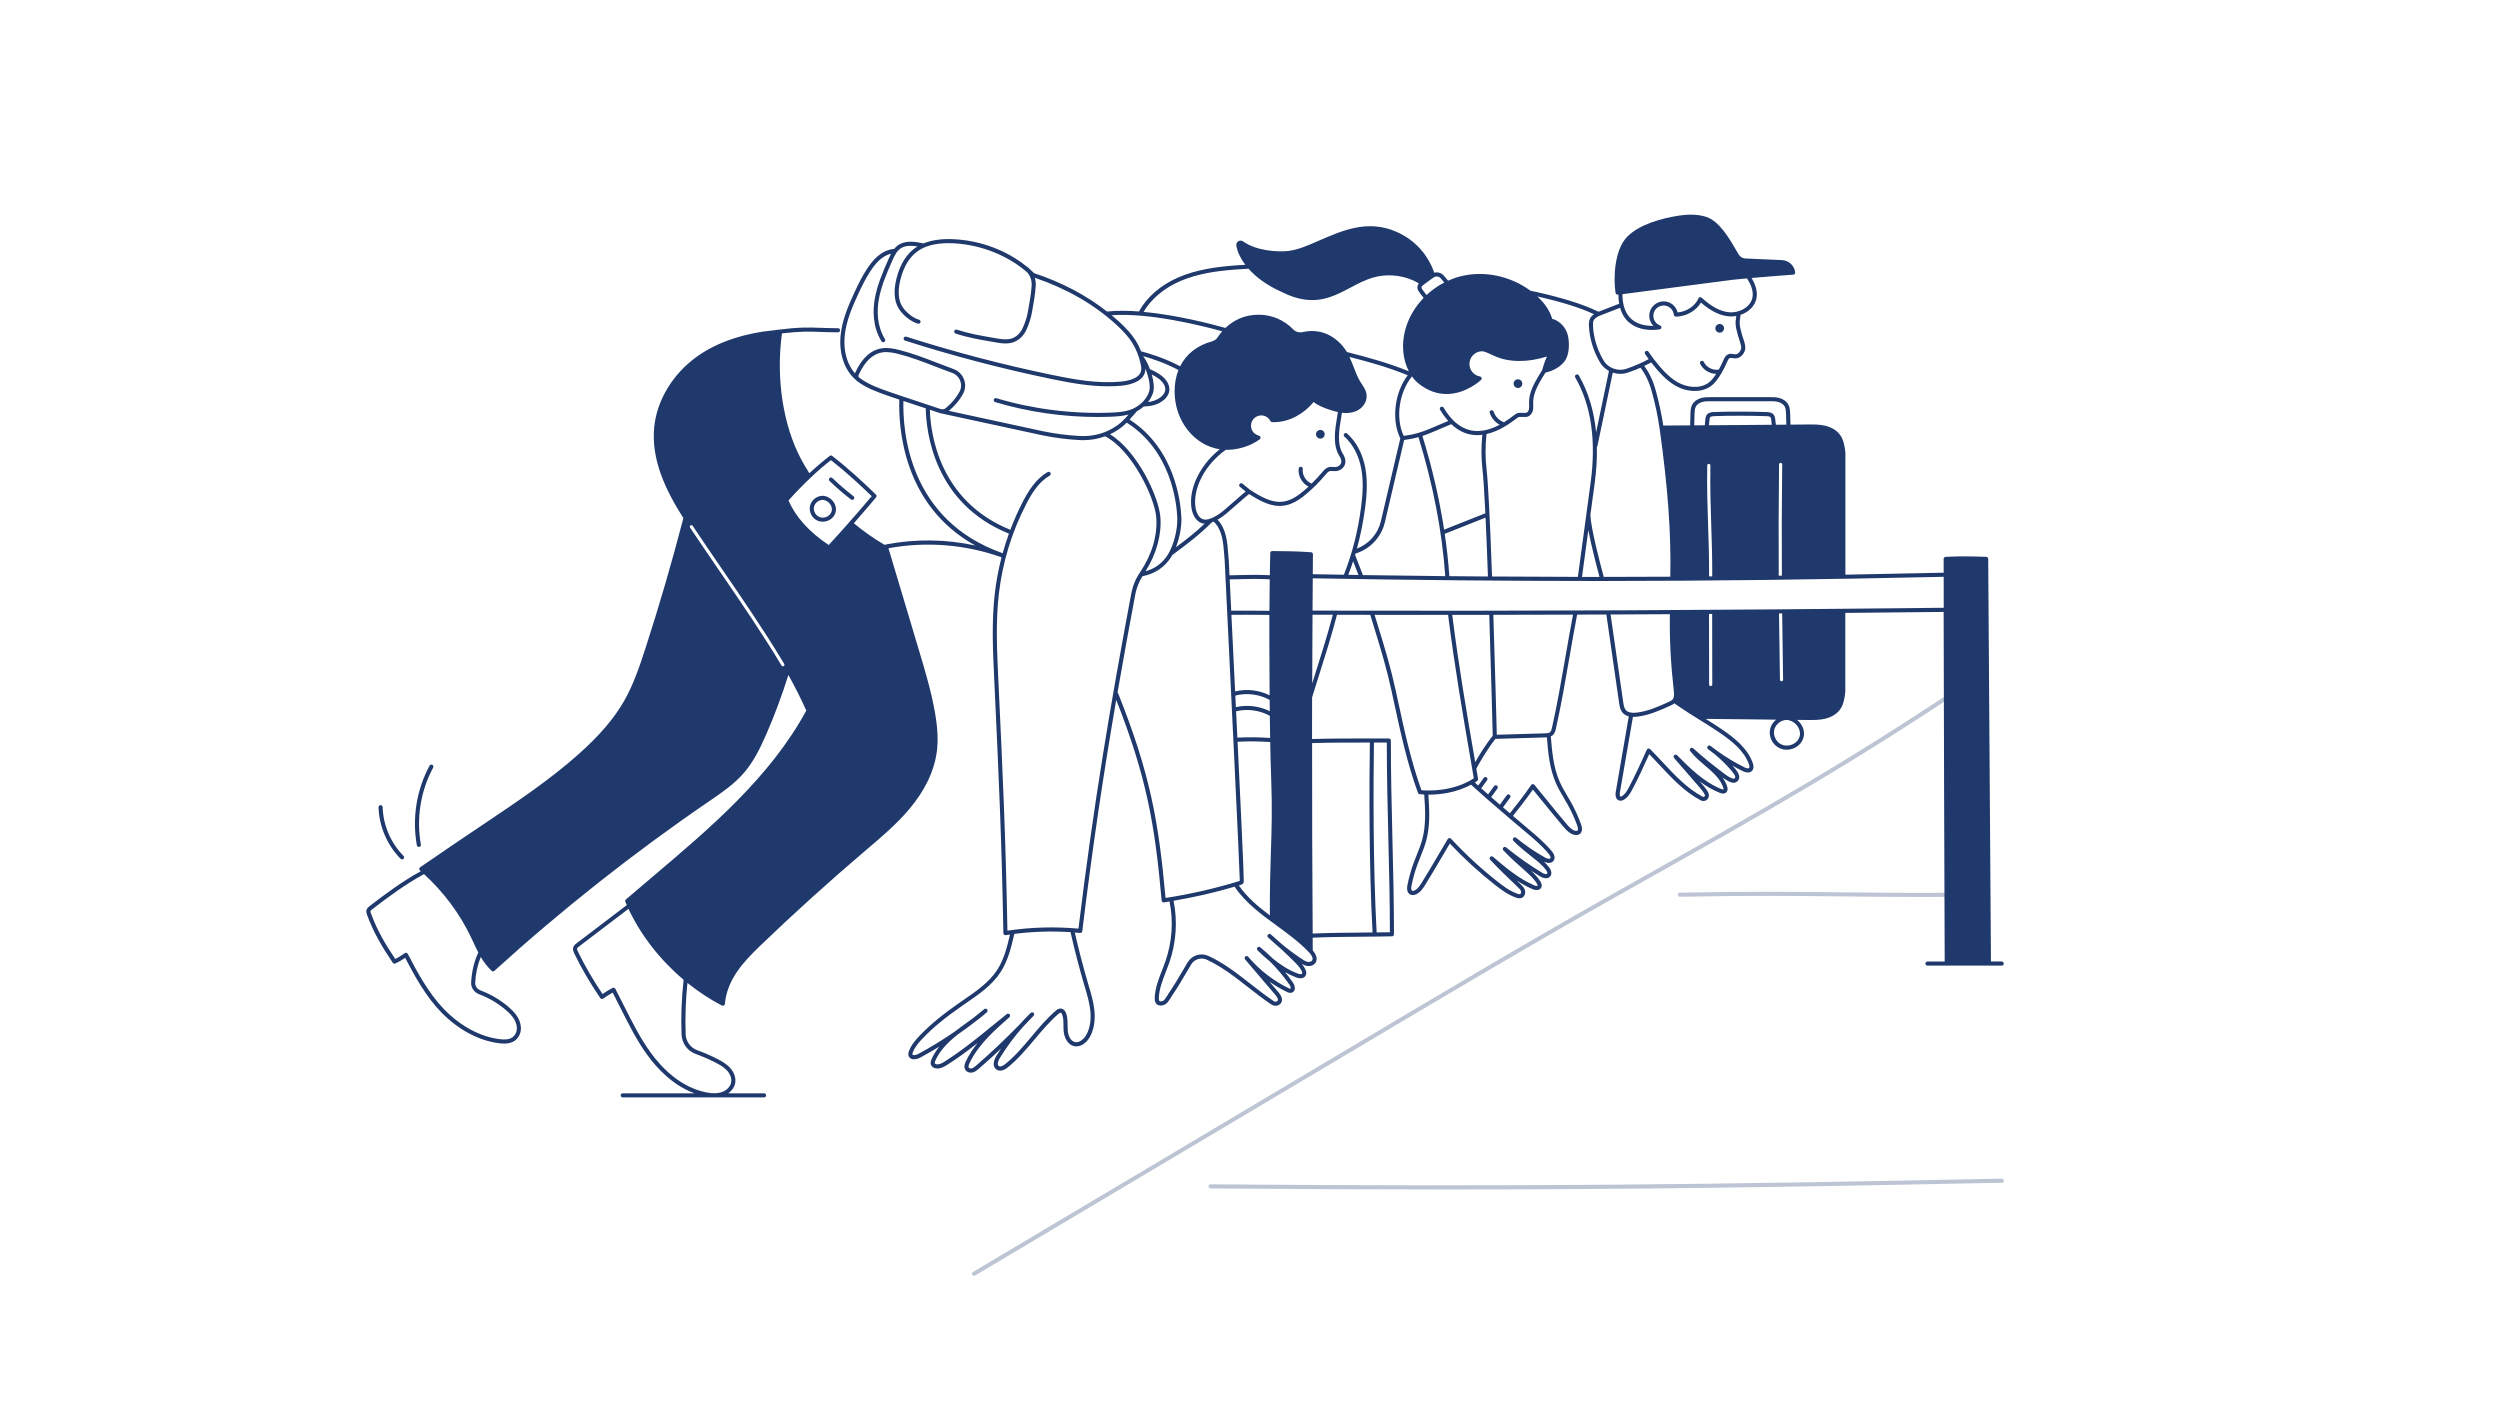 <?xml version="1.0" encoding="UTF-8"?>
<svg id="Layer_1" data-name="Layer 1" xmlns="http://www.w3.org/2000/svg" viewBox="0 0 1920 1080">
  <defs>
    <style>
      .cls-1 {
        fill: #20396c;
        stroke-width: 0px;
      }

      .cls-2 {
        opacity: .3;
      }
    </style>
  </defs>
  <g>
    <g class="cls-2">
      <path class="cls-1" d="M748.03,979.83c-.54,0-1.06-.27-1.35-.77-.44-.75-.2-1.71.55-2.16l293.63-174.72c67-39.87,136.24-81.06,205.3-119.93l8.92-5.02c96.07-54.05,171.94-96.74,265.97-160.91.72-.49,1.7-.31,2.19.41.49.72.31,1.7-.41,2.19-94.14,64.24-170.07,106.96-266.2,161.05l-8.92,5.02c-69.03,38.85-138.24,80.03-205.18,119.86l-293.68,174.75c-.25.15-.53.22-.8.22Z"/>
    </g>
    <g class="cls-2">
      <path class="cls-1" d="M1109.7,913.5c-54.97,0-113.68-.26-179.99-.79-.87,0-1.57-.72-1.56-1.59,0-.87.71-1.56,1.57-1.56h.01c241.79,1.96,382.86.24,607.63-4.36.01,0,.02,0,.03,0,.85,0,1.55.69,1.57,1.54.02.87-.67,1.59-1.54,1.61-163.15,3.34-282.25,5.16-427.73,5.16Z"/>
    </g>
    <g class="cls-2">
      <path class="cls-1" d="M1476.2,688.87c-23.14,0-42.64-.22-61.7-.43-35.97-.4-69.95-.78-124.36.27-.84.07-1.59-.67-1.6-1.54-.02-.87.67-1.59,1.54-1.6,54.46-1.05,88.46-.67,124.46-.27,27.85.31,56.65.64,96.35.27h.01c.86,0,1.57.7,1.57,1.56,0,.87-.69,1.58-1.56,1.59-12.56.11-24.02.16-34.71.16Z"/>
    </g>
  </g>
  <g>
    <path class="cls-1" d="M1014.02,336.86c1.84,0,3.34-1.49,3.34-3.34s-1.49-3.34-3.34-3.34-3.34,1.49-3.34,3.34,1.49,3.34,3.34,3.34Z"/>
    <path class="cls-1" d="M1165.79,291.29c-1.84,0-3.34,1.49-3.34,3.34s1.49,3.34,3.34,3.34,3.34-1.49,3.34-3.34-1.49-3.34-3.34-3.34Z"/>
    <path class="cls-1" d="M1320.73,255.49c1.84,0,3.34-1.49,3.34-3.34s-1.5-3.34-3.34-3.34-3.34,1.49-3.34,3.34,1.5,3.34,3.34,3.34Z"/>
    <path class="cls-1" d="M653.55,383.59c.29.22.62.33.96.33.47,0,.94-.21,1.25-.62.53-.69.4-1.68-.29-2.21-5.65-4.33-11.09-9.02-16.19-13.95-.63-.61-1.62-.59-2.23.04-.6.62-.59,1.62.04,2.23,5.19,5.02,10.73,9.79,16.47,14.19Z"/>
    <path class="cls-1" d="M622.06,388.65c-.92,4.46,1.52,9.25,5.68,11.15,1.29.59,2.69.87,4.09.87,3.06,0,6.13-1.34,8.09-3.74,1.13-1.39,1.84-3,2.05-4.66.35-2.71-.62-5.58-2.66-7.89-1.95-2.21-4.83-3.59-7.52-3.61h-.07c-4.5,0-8.73,3.45-9.65,7.89ZM625.15,389.29c.62-2.97,3.55-5.37,6.57-5.37h.05c1.77.01,3.86,1.04,5.19,2.54,1.42,1.61,2.13,3.63,1.9,5.41-.14,1.07-.63,2.16-1.37,3.08-1.95,2.39-5.65,3.27-8.43,2-2.81-1.29-4.53-4.65-3.9-7.65Z"/>
    <path class="cls-1" d="M1537.39,738.43h-8.34l-2.1-309.23c0-.84-.68-1.53-1.52-1.56-12.54-.42-20.81-.53-31.22.03-.84.04-1.49.74-1.49,1.57,0,3.55.01,7.06.02,10.6-25.86.58-50.95,1.08-75.47,1.51v-93.82c-.53-4.79-1.29-9.8-4.25-13.74-2.48-3.31-6.56-5.75-11.47-6.88-4.28-.98-8.64-.94-12.86-.91-4.43.04-8.98.07-13.61.11-.04-1.01-.07-2.53-.11-4.07-.05-1.91-.09-3.8-.14-4.71-.11-2.09-.22-4.45-1.36-6.58-1.27-2.38-3.79-4.23-6.92-5.08-2.64-.71-5.32-.68-7.88-.67-6.44-.06-14.28-.03-22.12,0-7.83.03-15.65.06-22.08,0-2.59-.01-5.27-.04-7.91.67-3.12.84-5.65,2.69-6.92,5.08-1.14,2.13-1.25,4.5-1.36,6.58-.04.91-.09,3.02-.14,5.12-.03,1.6-.07,3.18-.1,4.23-7.08.05-13.98.11-20.63.16-1.5-9.88-3.23-17.32-5.62-26.33-2.08-7.82-5.04-14.19-9.01-19.46,1.59-.77,3.29-1.63,5.35-2.69,5.18,6.48,11.08,13.6,18.85,17.99,4.15,2.35,9.38,3.92,14.61,3.92,4.41,0,8.82-1.12,12.55-3.85,6.15-4.5,11.33-16.2,12.31-18.5.56-1.31,1.18-2.61,2.12-2.95.58-.21,1.34-.08,2.21.06.68.11,1.46.24,2.26.21,3.71-.12,6.43-3.47,7.21-6.72.6-2.52-.56-5.91-1.57-8.9-.29-.87-.57-1.66-.75-2.33-2.1-7.67-2.25-9-1.14-15.5,5.9-2.01,11.04-6.44,12.23-12.9,1.04-5.66-1.29-11.15-3.77-15.39,9.99-.88,20.5-1.72,32.04-2.56.43-.03.83-.24,1.1-.57.27-.33.4-.76.35-1.19-.64-5.22-4.91-9.17-10.17-9.41l-28.12-1.26c-2.13-.09-4.06-1.26-5.16-3.12-.54-.91-1.1-1.87-1.68-2.87-5.59-9.62-13.25-22.8-23.36-25.99-6.03-1.9-13-2.18-21.32-.85-12.54,2-29.51,6.4-39.12,16.03-9.95,9.97-10.83,31.81-9.05,43.23.12.78.79,1.33,1.55,1.33.08,0,.16,0,.24-.02.12-.02.24-.04.36-.05.02,2.53.24,4.89.63,7.08l-15.9,6.16c-6.49-3.17-13.96-6.04-22.86-8.73-8.55-2.59-17.7-4.93-27.97-7.15-.47-.1-.95-.19-1.42-.29-15.47-11.41-35.76-15.63-53.89-11.01-3.22.82-6.34,1.95-9.35,3.3l-3.27-3.83c-1.84-2.16-4.69-2.97-7.32-2.27-8.73-24.38-28.67-32-36.86-34.15-4.34-1.07-8.63-1.61-12.83-1.57-11.91.09-23.02,4.34-32.5,8.32-1.48.62-2.96,1.25-4.44,1.89-1.25.53-2.5,1.08-3.76,1.63-6.96,3.05-14.16,6.2-21.55,7.14-8.13,1.03-24.79-.03-34.84-7.26-1.43-1.04-3.44-.78-4.57.58-.32.39-.55.86-.66,1.37-.08.21-.12.45-.09.7,0,.29.03.58.08.75.09.6.33,1.84.89,3.48.12.44,1.44,5.01,5.99,11.02-2.51.14-5,.3-7.43.48-13.83,1.05-29.94,2.99-44.57,9.46-13.22,5.85-23.74,15.05-29.71,25.91-8.61-.66-16.99-.75-24.52.06-15.96-12.51-34.71-22.42-55.97-29.47-1.05-1.02-2.12-2.01-3.23-2.98-.64-.69-1.32-1.34-2.08-1.91-.14-.1-.29-.16-.44-.21-15.2-12.33-35.05-19.88-55.65-20.96-9.33-.48-17.2.6-23.53,3.19-6.23-1.27-12.76-2.27-18.04.48-1.84.96-3.3,2.27-4.49,3.73-10.46,1.11-16.86,9.1-21.27,15.95-3.46,5.37-6.25,10.98-9.38,17.74-4.74,10.26-9.46,21.26-10.55,33.11-1.27,13.89,3.09,26.5,11.66,33.78.47.54,1.03.99,1.56,1.38,6.66,4.9,14.67,7.9,22.98,10.78,3.07,1.07,6.01,2.06,8.92,3.04-.7,21.02,2.6,81.2,58.35,112.04-22.55-4.88-45.95-5.18-68.75-.78-.29.06-.52.2-.72.38-8.27-4.81-16.26-10.4-23.81-16.69,5.7-6.48,11.34-13.04,17.09-19.89.53-.63.48-1.57-.11-2.14-9.79-9.43-20.45-19.49-33.58-29.68-.56-.44-1.35-.44-1.92,0-5.01,3.81-10.29,8.33-15.62,13.3-2.34-3.65-4.45-7.18-6.32-10.7-13.97-26.33-19.44-62.4-14.73-96.7,14.44-1.66,20.61-1.45,29.54-1.13,3.74.13,7.98.28,13.5.31h0c.87,0,1.57-.7,1.57-1.57,0-.87-.7-1.58-1.56-1.58-5.47-.03-9.69-.18-13.41-.31-9.87-.35-16.4-.58-34.07,1.64-.08,0-.14.05-.21.07-24.36,2.32-44.69,9.07-60.37,20.18-18.59,13.17-30.96,33.41-33.08,54.13-2.57,25.03,8.62,48.41,22.36,70.14-8.68,33.51-18.5,67.21-29.17,100.17-4.56,14.08-9.23,27.73-16.22,40.02-7.78,13.67-18.97,26.77-35.22,41.22-21.73,19.32-46.29,35.82-70.04,51.77-16.66,11.19-33.88,22.76-51.5,34.96-.4.28-.65.72-.68,1.21-.03.49.18.96.54,1.27.21.18.41.38.61.56-14.21,7.8-27.61,17.79-39.31,26.79-.75.58-1.89,1.45-2.32,2.86-.46,1.49.06,2.92.41,3.87,4.93,13.51,11.21,24.09,19.73,36.78.43.65,1.27.88,1.98.55,3.53-1.67,4.7-2.44,7.53-4.35,7.33,14.15,16.11,29.95,27.7,41.83,13.12,13.44,28.94,21.89,44.54,23.79,1.17.14,2.46.25,3.78.25,4.42,0,9.26-1.24,11.8-6.67.85-1.83,1.22-3.92,1.06-6.05-.53-6.97-5.36-11.92-9.51-15.45-6.38-5.43-13.61-9.7-21.49-12.68-2.6-.98-4.24-3.41-4.09-6.04.43-7.24,1.83-13.62,4.29-19.59,2.2,3.68,4.83,7.26,8.31,10.58.3.29.7.44,1.09.44s.76-.14,1.06-.41c51.54-46.83,106.81-90.5,164.28-129.79l1.03-.7c9.23-6.3,18.77-12.82,26.22-21.43,7.2-8.31,12.16-18.02,17.4-30.04,6.4-14.71,12.04-29.93,16.86-45.27,4.94,8.89,9.57,17.98,13.73,27.34-27.73,51.21-73.89,90.28-118.53,128.06-6.71,5.67-13.39,11.33-20,17.01-.52.44-.69,1.17-.43,1.8.35.85.75,1.68,1.12,2.52l-38.61,29.37c-.85.65-2.02,1.54-2.5,2.98-.58,1.76.11,3.42.79,4.84,5.59,11.51,12.13,22.72,19.99,34.26.24.35.61.59,1.03.66.42.07.85-.03,1.2-.28,2.55-1.86,4.16-2.83,7.26-4.61,1.96,3.77,3.9,7.62,5.85,11.51,6.24,12.43,12.68,25.29,20.73,36.37,7.64,10.52,19.77,23.4,36.24,29.45h-55.1c-.87,0-1.57.7-1.57,1.57s.71,1.57,1.57,1.57h108.57c.87,0,1.57-.7,1.57-1.57s-.7-1.57-1.57-1.57h-27.48c2.77-2,4.73-4.81,5.28-7.88.68-3.83-.74-8.15-3.82-11.58-2.65-2.95-6.16-4.99-9.55-6.75-5.1-2.64-10.42-4.97-15.81-6.91-5.1-1.83-8.66-6.74-8.86-12.19-.48-13.14.01-26.39,1.37-39.46,8.29,6.67,17.18,12.55,26.49,17.38.23.12.48.18.72.18.26,0,.52-.07.76-.2.46-.25.76-.72.81-1.24,1.62-18.75,14.26-32.33,27.06-44.64,25.71-24.73,52.55-49.01,79.75-72.16l2.45-2.08c11.18-9.5,22.75-19.33,32.36-30.77,11.82-14.06,18.88-28.56,20.98-43.07,1.3-8.94.9-18.54-1.29-31.11-2.78-15.95-7.48-31.68-12.03-46.89l-23.69-79.24c29.05-5.35,59.03-2.95,86.87,6.96-2.39,9.2-4.14,18.58-5.23,28.11-2.47,21.66-1.43,43.8-.42,65.2l.19,4c3.23,68.94,5.56,118.75,6.85,191.35,0,.45.21.88.56,1.18.29.24.64.37,1.01.37.08,0,.16,0,.25-.02,1.09-.17,2.18-.31,3.27-.46-2.19,9.39-4.56,19.02-9.84,27.17-6.21,9.56-16.04,16.31-25.54,22.84l-2.95,2.03c-13.35,9.25-22.91,17.13-30.99,25.56-3.27,3.41-6.53,7.2-8.26,11.85-.37.98-.74,2.28-.33,3.59.35,1.13,1.12,1.96,2.21,2.4,2.1.85,4.96.03,6.76-.94,4.95-2.67,9.82-5.47,14.62-8.42-2.28,2.85-4.34,6.03-5.89,9.56-.59,1.34-1.16,3.09-.33,4.75.56,1.12,1.68,1.93,3.14,2.29,3.18.77,6.21-.76,9.01-2.52,8.13-5.12,15.91-10.9,23.47-16.84-3.48,4.33-6.57,8.99-8.98,14.05-.49,1.03-1.99,4.18-.33,6.66.87,1.3,2.46,2.04,4.16,2.04.56,0,1.13-.08,1.69-.24,1.83-.54,3.25-1.77,4.4-2.75,5.68-4.89,11.36-10.04,17.12-15.5-1.25,1.87-2.46,3.76-3.63,5.68-2.11,3.46-3.22,7.99,0,10.33,2.33,1.7,5.52,1.08,8.98-1.73,7.73-6.26,14.21-13.97,20.47-21.42,5.65-6.72,11.49-13.67,18.17-19.44.36-.31,1.22-1.02,1.75-.99.44.05.96.74,1.3,1.71.86,2.46.88,5.14.89,7.98,0,1.47.02,2.99.15,4.49.4,4.53,2.71,10.25,7.88,11.49,5.16,1.24,9.94-2.78,12.39-7.31,2.99-5.52,4.13-12.54,3.31-20.3-.67-6.29-2.47-12.41-4.22-18.32l-.39-1.33c-3.87-13.15-7.37-26.58-10.42-39.96,1.34.11,2.69.2,4.03.33.85.11,1.61-.53,1.72-1.38,7.98-65.83,16.5-122.02,26.07-177.63,23.35,59.3,29.73,95.97,34.87,154.12.04.43.25.83.59,1.1.28.22.62.34.97.34.08,0,.16,0,.23-.02,1.42-.21,2.84-.49,4.26-.72,3.09,15.12,2.03,30.97-3.12,45.91-.81,2.35-1.72,4.67-2.63,7-2.63,6.73-5.36,13.69-5.6,21.02-.16,1.84.31,5.13,2.99,5.74,1.52.52,5.04.54,7.49-2.96,1.44-2.06,2.35-3.46,2.69-4.19,3.91-5.62,7.47-11.69,10.92-17.57,1.3-2.22,2.59-4.43,3.89-6.58,2.45-4.08,7.59-5.65,11.95-3.66,11.39,5.21,21.73,13.3,31.72,21.12,5.79,4.52,11.77,9.2,17.93,13.31.99.66,2.12.99,3.22.99,1.25,0,2.47-.43,3.42-1.27,1.13-1,3.27-3.87-1.09-9l-7.05-8.27c4.24,2.97,8.72,5.61,13.35,7.85.78.38,2.4,1.16,4,.53.98-.38,1.69-1.15,2-2.16.58-1.92-.38-4.25-1.38-5.67-1.89-2.7-3.88-5.33-5.97-7.88,2.7,1.54,5.53,2.91,8.49,4.04,3.36,1.28,6.09.79,7.3-1.32.79-1.37.7-3.07-.28-5.06-.7-1.43-1.58-2.72-2.57-3.95,1.23.72,2.51,1.31,3.95,1.55,2.21.38,5.11-.25,6.57-2.52,1.63-2.56.82-5.96-2.19-9.42-.02-3.26-.05-6.51-.07-9.77,12.55-.53,25.25-.64,37.54-.74,3.27-.03,6.56-.06,9.86-.09.07.01.14.04.22.04.03,0,.06,0,.09,0,.06,0,.11-.03.17-.04,4.32-.05,8.66-.11,13.04-.2.86-.02,1.54-.72,1.54-1.57,0-23.6-.61-49.05-1.21-73.67-.61-25.28-1.24-51.43-1.18-75.12h0c0-.14-.04-.26-.08-.38-.02-.08-.02-.16-.05-.23-.06-.15-.16-.27-.26-.39-.03-.03-.04-.08-.07-.11-.11-.11-.24-.18-.37-.25-.05-.03-.08-.07-.13-.09-.11-.05-.25-.06-.38-.08-.08-.01-.15-.05-.24-.05h-11.34c-.53-.01-1.07-.01-1.61-.01-.01,0-.02,0-.04,0h-.02s-.03,0-.04,0c-15.48-.02-31.38-.03-45.92.42.01-10.63.03-21.3.06-32.02,1.78-5.77,3.59-11.52,5.39-17.22,4.83-15.29,9.81-31.09,13.72-46.17,8.58.02,17.1.03,25.55.04l2.66,8.7c5.71,18.62,9.84,32.08,13.75,50.02l1.84,8.5c5,23.14,10.17,47.07,18.4,69.5.2.55.69.94,1.27,1.02.22.03,1.49.18,3.53.28.8,11.55,1.5,23.44-1.57,34.71-1.09,3.98-2.67,7.93-4.2,11.74-.78,1.95-1.57,3.91-2.3,5.88-2.07,5.6-3.69,11.41-4.84,17.27-.71,3.64.11,6.2,2.31,7.22,1.2.55,2.66.5,4.22-.17,3.28-1.4,5.29-4.32,7.22-7.45,4.21-6.8,8.34-13.82,12.33-20.6,2.15-3.66,4.3-7.32,6.49-10.99,10.71,11.39,22.34,22.05,34.62,31.71,4.82,3.79,10.04,7.67,16.18,9.81.8.28,1.74.54,2.71.54.64,0,1.29-.12,1.92-.42,2.26-1.08,2.88-3.92,2.16-6.04-.64-1.9-2.08-3.27-3.24-4.38-.96-.91-1.92-1.83-2.89-2.75,3.8,2.47,7.77,4.7,11.98,6.53,3.14,1.37,5.9.82,6.86-1.36.83-1.89-.34-3.81-.73-4.44-1.98-3.23-4.66-5.97-7.31-8.41,2.29,1.49,4.61,2.95,6.94,4.36,3.41,2.06,6.49,2.02,8.03-.11,1.26-1.73.92-4.15-.92-6.63-1.21-1.64-2.58-3.12-4.03-4.5,3.17,1.52,5.88,1.3,7.34-.66,1.46-1.95.94-4.68-1.44-7.5-5.44-6.48-11.95-11.97-18.25-17.28l-2.81-2.37c-2.92-2.46-5.79-4.88-8.65-7.31,3.13-3.89,9.99-12.58,15.33-20.23,2.71,3.29,5.38,6.59,8.05,9.88,4.97,6.12,10.1,12.45,15.29,18.55,2.38,2.8,4.8,5.38,8.25,6.28.6.16,1.17.23,1.71.23.94,0,1.78-.23,2.49-.7,2.02-1.33,2.45-3.99,1.2-7.48-2.01-5.62-4.49-11.12-7.37-16.35-1.02-1.84-2.08-3.66-3.15-5.47-2.08-3.54-4.24-7.2-5.91-10.98-4.82-10.9-5.85-23.04-6.8-34.8.43-.2.86-.43,1.25-.74,1.83-1.47,2.36-3.86,2.71-5.45,4.04-18.15,6.97-35.08,10.07-53,1.91-11.04,3.89-22.45,6.17-34.34,7.48-.03,14.96-.05,22.46-.08l9.75,67.69c.35,2.44.83,5.79,3.07,8.11,1.14,1.18,2.62,1.95,4.4,2.39l-10.02,58.07c-.1.54-.91,5.33,2.41,6.54,1.03.37,2.19.28,3.28-.26,3.44-1.69,5.42-5.07,7.16-8.39,4.04-7.7,7.93-15.84,12.87-26.92,2.68,2.74,5.34,5.59,7.93,8.37,9.49,10.18,19.31,20.71,31.67,27.16.63.33,1.31.49,1.98.49,1.06,0,2.11-.41,2.94-1.19,1.35-1.28,1.73-3.2.97-4.88-1.05-2.31-2.75-4.42-4.27-6.17l-2.46-2.84c4.77,3.55,9.91,6.63,15.51,8.83.76.3,3.09,1.21,4.78-.28.69-.62,1.71-2.07.7-4.95-.84-2.38-2.01-4.53-3.4-6.52,2.09,1.52,4.47,3.06,7.05,3.84,1.6.48,3.32.03,4.49-1.17,1.17-1.21,1.58-2.94,1.05-4.53-.55-1.65-1.63-3.41-3.22-5.23-.63-.72-1.26-1.43-1.88-2.12,2.58,1.47,5.2,2.87,7.86,4.18,3.97,1.96,6.11,1.01,7.21-.13,1.34-1.39,1.53-3.47.56-6.15-4.03-11.2-13.83-19.04-23.82-25.83-4.55-3.1-8.4-5.53-12.26-7.93,15.15.13,26.21.26,37.22.39,5.44.07,10.9.13,16.84.2-2.31,1.85-4.04,4.45-4.65,7.39-1.21,5.82,1.98,12.08,7.41,14.56,1.68.77,3.51,1.14,5.34,1.14,4,0,8.01-1.74,10.57-4.89,1.47-1.8,2.39-3.9,2.67-6.06.45-3.52-.82-7.28-3.49-10.3-.53-.61-1.14-1.16-1.78-1.66,2.71.02,5.5.05,8.5.07.77,0,1.55.01,2.32.01,3.49,0,7.04-.12,10.53-.92,4.91-1.13,8.99-3.57,11.47-6.87,2.96-3.95,3.72-8.95,4.25-13.91v-60.54c24.43-.23,49.54-.48,75.52-.76.16,89.63.47,176.87.8,268.51h-13.23c-.87,0-1.57.7-1.57,1.57s.7,1.57,1.57,1.57h57.04c.87,0,1.57-.7,1.57-1.57s-.71-1.57-1.57-1.57ZM361.83,754.39c-.24,4.01,2.22,7.7,6.12,9.17,7.54,2.85,14.46,6.93,20.56,12.13,3.68,3.14,7.97,7.48,8.42,13.29.12,1.59-.15,3.14-.77,4.48-1.9,4.07-5.59,5.45-12.34,4.63-14.9-1.81-30.05-9.93-42.67-22.87-11.72-12.01-20.58-28.31-27.97-42.65-.21-.4-.57-.69-1.01-.8-.44-.11-.9-.03-1.27.22l-1.2.81c-2.57,1.74-3.66,2.48-6.15,3.71-8.01-11.99-13.95-22.16-18.63-34.97-.27-.73-.5-1.42-.36-1.86.13-.42.66-.85,1.24-1.29,11.86-9.12,25.47-19.29,39.84-27.05,14.92,13.58,27.36,30.2,36.04,48.37.61,1.27,1.2,2.56,1.8,3.85,1.22,2.64,2.47,5.32,3.86,7.96-3.22,6.93-5,14.34-5.5,22.87ZM523.45,794.44c.25,6.84,4.54,12.74,10.93,15.04,5.26,1.89,10.45,4.16,15.43,6.74,3.61,1.87,6.47,3.62,8.66,6.06,2.43,2.71,3.58,6.04,3.06,8.92-.59,3.33-3.46,6.31-7.31,7.59-1.59.53-3.32.81-5.25.84h-.11c-1.93.02-4.05-.2-6.44-.68-19.83-3.94-34.2-18.83-42.76-30.62-7.89-10.87-14.28-23.61-20.46-35.93-2.21-4.4-4.4-8.77-6.63-13.01-.2-.38-.54-.66-.95-.78-.41-.12-.85-.07-1.22.14-3.55,2.02-5.33,3.05-7.65,4.66-7.37-10.94-13.55-21.6-18.86-32.53-.42-.86-.85-1.83-.64-2.48.17-.52.86-1.04,1.41-1.47l38.02-28.92c9.53,20.38,24.38,39.32,42.34,54.45-1.55,13.88-2.1,27.99-1.59,41.96ZM638.17,353.38c12.11,9.48,22.11,18.86,31.31,27.7-6.96,8.27-13.77,16.11-20.75,23.93-1.35,1.52-2.7,3.05-4.07,4.56-2.69,2.98-5.41,5.97-8.19,8.99-14.93-9.89-25.57-21.69-30.87-34.23,5.27-5.91,11.05-11.87,16.76-17.29.02-.02.02-.03.04-.05,5.37-5.09,10.7-9.7,15.77-13.61ZM601.26,511.75c-.41,0-.81-.21-1.04-.59-14.34-24.03-31.32-48.81-47.73-72.78-.8-1.16-1.57-2.3-2.36-3.45-1.44-2.11-2.87-4.19-4.28-6.26-.81-1.19-1.61-2.36-2.41-3.53-.99-1.45-1.98-2.9-2.96-4.34-1.04-1.54-2.07-3.06-3.1-4.59-.73-1.08-1.46-2.16-2.18-3.23-1.75-2.6-3.49-5.2-5.22-7.79-.08-.13-.14-.27-.17-.41-.02-.08-.01-.16-.01-.24,0-.05,0-.1,0-.15.02-.12.05-.23.1-.34,0,0,0-.02,0-.02.06-.12.13-.23.22-.33h0c.06-.06.11-.14.19-.19.55-.37,1.31-.22,1.68.34,7.18,10.81,14.62,21.67,22.5,33.16,15.76,23.01,32.01,46.76,46,69.92h0c.6.99,1.22,1.99,1.81,2.98.34.57.15,1.32-.42,1.66-.06.04-.13.03-.19.05h0c-.14.05-.28.12-.43.12ZM1382.35,564.42c-.2,1.58-.89,3.13-1.99,4.48-2.8,3.45-8.15,4.71-12.16,2.88-4.06-1.86-6.54-6.71-5.64-11.06.89-4.3,5.15-7.78,9.51-7.78.02,0,.04,0,.06,0,2.61.02,5.55,1.46,7.49,3.66,2.04,2.31,3.06,5.23,2.73,7.82ZM1366.07,442.13c-.17-31.67-.12-50.26.24-85.49,0-.66.55-1.2,1.21-1.2h.01c.67,0,1.21.55,1.2,1.22-.36,35.21-.41,53.79-.24,85.44-.81.01-1.61.02-2.42.03ZM1333.88,326.43c-7.16.05-14.32.11-21.4.16.06-.55.11-1.13.16-1.76.1-1.34.29-3.83.7-4.35.62-.73,2.02-.83,3.31-.88,10.96-.47,28.85-.36,39.83,0,1.27.04,2.68.15,3.29.88.42.5.6,2.5.71,3.7.07.74.15,1.43.25,2.06-8.82.07-17.82.13-26.85.2ZM1312.58,442.7c.05-15.22-.37-27.58-.77-39.52-.48-14.31-.93-27.83-.65-45.76.01-.67.61-1.24,1.23-1.19.67,0,1.2.56,1.19,1.23-.28,17.87.17,31.36.65,45.64.4,11.95.81,24.33.77,39.58-.81,0-1.62.01-2.42.02ZM1301.29,322.53c.05-2.07.09-4.13.13-5.03.09-1.84.19-3.75.99-5.26.86-1.62,2.67-2.9,4.96-3.52,2.23-.6,4.68-.59,7.06-.56,6.44.05,14.28.03,22.12,0,7.83-.03,15.65-.06,22.11,0,2.38-.03,4.84-.05,7.06.56,2.29.62,4.1,1.9,4.96,3.52.81,1.51.9,3.42.99,5.26.05.89.09,2.76.13,4.63.04,1.5.07,2.99.11,4.02-2.65.02-5.31.04-8.01.06-.14-.51-.23-1.42-.31-2.32-.18-2.06-.37-4.19-1.44-5.45-1.57-1.85-4.18-1.94-5.59-1.99-11.03-.37-29.04-.47-40.05,0-1.41.05-4.02.13-5.59,1.99-1,1.18-1.22,3.2-1.44,6.15-.05.67-.11,1.41-.19,2.02-2.73.02-5.43.04-8.12.06.03-1.07.07-2.6.1-4.14ZM1268.76,301.34c2.61,9.81,4.42,17.72,6,29.06,6.24,44.81,8.72,79.55,8.03,112.5-17.06.09-34.07.15-51.1.16-3.72-13.68-9.65-36.83-10.3-47.43l3.27-24.16c1.35-9.88,1.93-19.28,1.76-28.21.19-.2.34-.44.4-.74l11.79-56.36c3.75,1.25,7.91,1.32,11.87-.1,4.01-1.43,6.75-2.49,9.38-3.65,3.97,5.09,6.82,11.12,8.89,18.92ZM1219.84,407.11c2.13,11.37,5.88,25.94,8.59,35.96-4.48,0-8.96,0-13.45,0l4.86-35.95ZM1341.76,213.82c2.45,3.92,5.12,9.28,4.16,14.52-1.4,7.66-10.29,12.1-17.76,11.49-6.79-.58-13.56-4.13-21.28-11.19-.38-.35-.9-.48-1.4-.38-.5.11-.92.46-1.11.94-2.37,5.74-9.08,10.19-15.97,10.75-1.17-4.93-5.54-8.49-10.72-8.49-6.1,0-11.07,4.97-11.07,11.07,0,2.93,1.19,5.7,3.18,7.72-4.55.12-11.47-.55-16.64-5.02-4.71-4.07-7.11-10.56-7.14-19.3l85.47-11.15c3.38-.33,6.79-.65,10.28-.97ZM1251.1,247.62c5.53,4.78,12.7,5.79,17.75,5.79,2.79,0,4.94-.31,5.8-.45.7-.12,1.24-.69,1.3-1.4.07-.71-.35-1.37-1.02-1.62-3.09-1.15-5.17-4.12-5.17-7.4,0-4.37,3.55-7.92,7.92-7.92,4.06,0,7.43,3.07,7.83,7.13.08.81.76,1.42,1.57,1.42h.01c7.88-.06,15.61-4.49,19.22-10.81,7.64,6.63,14.54,10.02,21.58,10.61,1.81.15,3.69.04,5.56-.3-.93,5.88-.64,7.9,1.44,15.47.2.72.49,1.58.8,2.51.79,2.33,1.88,5.53,1.49,7.16-.48,2.03-2.14,4.23-4.25,4.3-.5,0-1.05-.08-1.64-.18-1.15-.18-2.44-.4-3.78.08-2.32.83-3.35,3.24-3.96,4.68-.94,2.21-2.15,4.71-3.5,7.14-.05,0-.09-.01-.14,0-4.44.82-9.41-1.75-11.34-5.82-.37-.79-1.31-1.12-2.1-.75-.78.37-1.12,1.31-.75,2.09,2.2,4.66,7.23,7.71,12.34,7.77-1.84,2.84-3.83,5.33-5.78,6.76-7.01,5.13-16.98,3.56-23.75-.26-7.63-4.32-13.27-11.36-18.71-18.18l-3.79-5.35c-.5-.71-1.49-.88-2.19-.37-.71.5-.88,1.48-.38,2.19l2.76,3.9c-6.45,3.34-9.3,4.62-16.81,7.3-6.84,2.45-14.45-.34-18.08-6.63-4.73-8.2-7.46-17.22-7.9-26.11-.09-1.86-.03-3.33.6-4.5.83-1.56,2.71-2.56,4.3-3.32h.01s.05-.02.08-.04l15.81-6.12c1.33,4.63,3.59,8.41,6.84,11.22ZM1224.18,241.32c-1.15.79-2.2,1.76-2.9,3.07-1.02,1.92-1.07,4.09-.97,6.14.46,9.38,3.34,18.9,8.32,27.52,1.73,3,4.23,5.32,7.11,6.87-.05.11-.12.21-.14.33l-9.79,46.83c-1.58-16.52-6-31.16-13.28-43.77-.44-.75-1.4-1.01-2.15-.57-.75.43-1.01,1.39-.58,2.15,12.26,21.24,16.22,48.55,11.75,81.15l-9.74,72c-21.8-.03-43.71-.13-65.92-.29-1.6-44.46-3.02-72.33-4.24-82.79-.96-8.25-.98-17.1-.05-26.29.01-.1-.02-.2-.03-.3,10.23-2.28,18.92-8.81,22.87-11.79l1.06-.79c.57-.42,1.21-.63,1.94-.62l1.14.03c1.31.03,2.67.07,3.53,0,2.77-.22,4.61-2.75,5.15-5.02.37-1.57.31-3.1.25-4.58-.02-.49-.04-.99-.04-1.48-.03-6.65,3.45-13.05,6.7-18.52.88-1.48,1.81-2.95,2.73-4.43,6.45-1.57,11.36-4.43,14.58-8.56,4.16-5.34,3.86-14.9,2.64-20.03-1.46-6.13-6.28-11.21-12.06-12.75-1.76-6.06-5.58-11.83-11.37-17.18,8.35,1.9,16,3.88,23.17,6.06,7.81,2.37,14.45,4.87,20.31,7.58ZM950.45,569.65c8.93-.41,15.83-.34,25.07.24.17,9.08.38,18.16.72,27.19.9,24.19.4,39.34-.18,56.89-.44,13.23-.93,28.17-.81,49.07-9.06-6.79-17.4-13.82-23.85-22.99.25-.08.51-.14.77-.22.81-.25,2.03-.62,2.83-1.69.43-.57.63-.87-4.54-108.49ZM948.74,534.2c8.71-2.3,18.42-1.01,26.36,3.31.02,2.89.06,5.79.08,8.7-8-3.97-17.27-5.12-26.02-3.13-.14-2.9-.28-5.85-.43-8.87ZM949.32,546.25c8.6-2.1,18.11-.78,25.9,3.49.06,5.66.14,11.32.24,16.99-9.23-.58-16.19-.64-25.16-.23-.31-6.38-.63-13.12-.98-20.25ZM974.9,469.1l-5.83-.05c-7.88-.07-15.37-.12-23.49-.03-.15-3.04-.3-6.12-.45-9.25-.27-5.61-.52-10.59-.72-14.79,2.14-.05,4.18-.1,6.12-.15,8.15-.21,15.23-.39,24.62.08-.13,8.09-.21,16.15-.24,24.18ZM969.04,472.2l5.83.05c-.05,16.08.03,32.01.12,47.66.03,4.65.06,9.36.09,14.07-8.16-4.01-17.61-5.13-26.5-2.96-.85-17.45-1.8-36.99-2.86-58.84,8.05-.1,15.49-.04,23.31.03ZM1006.88,424.12c-10.75-.78-20.4-.85-29.74-.92-.93-.03-1.56.67-1.59,1.53-.16,5.69-.25,11.37-.35,17.04-9.46-.46-16.58-.28-24.76-.07-1.97.05-4.03.1-6.19.15-.33-6.88-.53-11.01-.55-11.33-.12-1.38-.22-2.76-.33-4.13-.78-10.33-1.54-20.11-8.3-27.27,2.26-1.26,4.49-2.77,6.64-4.59,2.89-2.44,5.86-5.05,8.65-7.49,3.38-2.97,6.6-5.79,8.91-7.63,8.76,5.58,17.43,10.29,26.93,8.9,7.1-1.04,13.17-5.59,17.66-9.44,5-4.28,9.68-9.02,13.91-14.07,1.12-1.34,2.28-2.73,3.68-3.04.63-.14,1.38-.07,2.16,0,.68.06,1.39.12,2.14.07,2.9-.18,5.47-1.76,6.71-4.12,1.31-2.49,1.01-5.58-.88-8.75-5.01-7.67-3.22-18.48-1.48-28.94.17-1.01.31-2,.47-3,3.32.42,6.74.27,10.1-.97,4.05-1.5,7.08-4.5,8.33-8.23,1.8-5.36-.83-9.37-3.16-12.91-.39-.59-.77-1.17-1.14-1.77-2.14-3.48-3.59-7.27-5.12-11.29-.98-2.56-1.99-5.19-3.2-7.73,14.34,3.73,27.94,7.3,44.74,14.07-10.13,13.24-12.69,34.32-5.68,48.44l-15.04,64.12c-2.34,9.45-9.28,17.13-18.31,20.58,2.79-10.09,4.88-20.44,6.34-31.54,1.1-8.35,2.11-19.32.17-30.08-1.98-10.99-6.95-20.49-14.02-26.75-.65-.57-1.64-.52-2.22.13-.58.65-.52,1.65.13,2.22,6.53,5.79,11.15,14.65,13.01,24.95,1.86,10.33.87,20.99-.19,29.11-2.45,18.69-6.64,35.21-13.18,51.98,0,.01,0,.03,0,.04-7.91-.13-15.87-.26-23.93-.4.04-5.09.07-10.18.11-15.31,0-.83-.63-1.52-1.46-1.58ZM891.16,397.04c-1.24-15.61-17.77-50.89-38.67-63.49,1.06-.5,2.11-1.03,3.13-1.62,4.5-2.58,7.27-4.85,9.72-7.35,33.94,21.52,38.29,61.17,38.81,72.91.4,9.1-2.77,21.43-7.37,28.68-3.96,6.24-9.68,10.47-17.02,12.61,8.41-13.37,12.49-28.08,11.41-41.73ZM907.29,397.35c-.53-12.08-5-52.72-39.78-75.12.6-.67,1.2-1.36,1.83-2.09,1.12-1.29,2.34-2.71,3.79-4.28,1.92-1.04,3.7-2.27,5.3-3.68l2.32-.12c8.67-.48,16.06-5.4,17.2-11.46.76-4.03-1.37-8.48-5.7-11.91-2.33-1.85-5.54-3.66-9.09-5.17-1.48-3.91-3.33-7.5-5.17-9.99,6.22,1.75,17.08,5.27,27.05,10.68-1.93,4.87-2.94,10.37-2.94,16.4,0,22.7,15.13,41.47,34.67,44.42-8.23,6.55-14.57,14.71-18.5,23.93-3.21,7.63-4.28,15.2-3.1,21.89.83,4.66,3.53,10.04,8.63,11.17.46.1.92.12,1.38.15-7.33,6.93-13.93,12.04-22.05,18.13,2.79-7.24,4.48-15.97,4.17-22.93ZM884.53,287.6c2.23,1.11,4.23,2.32,5.76,3.54,3.39,2.69,5.09,6.01,4.56,8.87-.81,4.29-6.62,8.07-13.21,8.77,1.68-2.12,3.02-4.45,3.85-6.93,1.21-3.61.57-8.96-.96-14.25ZM930.25,398c-2.39.98-4.23,1.28-5.78.94-3.58-.79-5.55-4.98-6.21-8.64-1.08-6.1-.08-13.05,2.98-20.31,4.06-9.52,11.04-18,20.19-24.55.23,0,.45.04.68.04,8.94,0,18.17-2.92,25.32-8.02.48-.35.73-.93.64-1.52s-.5-1.07-1.06-1.26c-1.23-.41-2.39-.98-3.35-1.66-.02-.02-.25-.19-.27-.2-1.67-1.49-2.63-3.63-2.63-5.87,0-4.37,3.55-7.92,7.92-7.92,2.95,0,5.64,1.66,7.01,4.33.26.51.77.83,1.34.85,6.1.24,12.41-1.26,18.26-4.34,5.16-2.72,9.93-6.64,13.57-11.13,3.71,2.94,8.21,4.59,12.2,5.92,2.04.68,4.21,1.34,6.43,1.82-.16,1.01-.32,2.02-.48,3.04-1.83,11.05-3.73,22.47,1.92,31.12,1.29,2.17,1.56,4.11.76,5.62-.72,1.37-2.34,2.33-4.13,2.45-.55.03-1.1-.02-1.66-.07-.95-.09-2.02-.18-3.13.07-2.45.54-4.09,2.51-5.41,4.09-2.52,3.01-5.22,5.88-8.04,8.63-.11-.08-.21-.17-.34-.22-4.18-1.69-7.01-6.52-6.45-10.99.11-.86-.5-1.65-1.37-1.75-.85-.12-1.65.51-1.76,1.37-.7,5.59,2.52,11.36,7.55,13.86-1.03.95-2.07,1.89-3.14,2.8-4.43,3.79-9.8,7.8-16.07,8.72-8.74,1.29-17.11-3.51-25.64-8.99l-5.86-4.77c-.68-.55-1.67-.45-2.21.23s-.45,1.66.23,2.21l4.42,3.6c-2.27,1.84-5.13,4.35-8.39,7.21-2.77,2.43-5.73,5.03-8.6,7.45-3.06,2.58-6.23,4.55-9.44,5.88ZM1174.36,310.76c.05,1.33.11,2.58-.16,3.72-.28,1.2-1.2,2.51-2.32,2.6-.69.05-2.03.02-3.2-.02l-1.16-.03c-1.4-.09-2.74.39-3.88,1.23l-1.08.81c-1.82,1.37-4.42,3.32-7.56,5.25-.06-.03-.1-.08-.17-.11-3.62-1.39-6.51-4.41-7.73-8.09-.27-.83-1.16-1.27-1.99-1-.82.27-1.27,1.17-1,1.99,1.28,3.86,4.06,7.13,7.6,9.09-6.24,3.32-13.97,5.95-21.9,4.36-8.11-1.61-15.22-7.5-21.11-17.48-.44-.75-1.41-1-2.16-.56-.75.44-1,1.41-.56,2.15,1.95,3.31,4.05,6.15,6.27,8.62-2.86,1.18-5.44,2.29-7.82,3.32-9.48,4.09-15.84,6.84-26.39,8.14-6.41-13.49-3.62-33.54,6.39-45.66.7.98,1.43,1.94,2.24,2.84.55.61,1.14,1.19,1.86,1.88,7.8,6.55,15.52,8.8,22.43,8.8,15.05,0,26.32-10.64,26.49-10.8.43-.41.58-1.03.41-1.59-.17-.56-.65-.99-1.23-1.09-4.68-.82-8.08-4.86-8.08-9.6,0-5.39,4.38-9.77,9.77-9.77,1.66,0,5.41,1.77,7.66,2.83.68.32,1.29.61,1.81.83.07.03.14.06.21.09.01,0,.03.01.04.02h0s0,0,.01,0h0c10.84,4.88,25.25,4.94,40.04.27-1.79,3.81-3.04,7.93-3.72,10.48-.98,1.57-1.97,3.15-2.91,4.73-3.47,5.84-7.18,12.69-7.15,20.14,0,.53.02,1.06.05,1.6ZM1138.52,360.34c.68,5.83,1.42,17.18,2.23,33.86l-31.67,12.57c-3.61-23.51-9.16-47.58-16.66-71.96,4.26-1.4,8.36-3.16,13.26-5.28,2.68-1.16,5.6-2.42,8.92-3.78,4.42,4.18,9.29,6.87,14.59,7.92,1.8.36,3.59.52,5.36.52,1.31,0,2.6-.11,3.88-.27-.9,9.22-.88,18.11.09,26.42ZM1039.2,431.01l4.1,10.57c-2.6-.04-5.21-.08-7.83-.12,1.34-3.48,2.58-6.96,3.72-10.45ZM1046.7,441.64l-5.9-15.2c-.03-.07-.08-.11-.11-.17.12-.39.24-.78.36-1.17.02,0,.04,0,.06,0,11.03-3.35,19.6-12.38,22.37-23.58l14.92-63.61c4.15-.51,7.7-1.24,11-2.16,11.25,36.57,18.17,72.48,20.55,106.73-20.69-.21-41.73-.48-63.25-.81ZM1109.55,409.97l31.36-12.44c.58,12.38,1.19,27.46,1.83,45.22-9.81-.07-19.68-.16-29.63-.26,0,0,0-.02,0-.03-.73-10.68-1.96-21.52-3.56-32.49ZM1106.49,213.78l2.73,3.2c-4.98,2.56-9.57,5.79-13.63,9.58-1.18-1.41-2.6-3.3-3.3-4.41-.29-.46-.61-.99-.62-1.4-.03-.84,1.14-1.74,2.03-2.35.81-.55,1.87-1.34,2.98-2.18,1.62-1.22,3.47-2.6,4.71-3.33,1.68-.99,3.82-.62,5.1.89ZM905.7,216.18c14.19-6.27,29.96-8.17,43.53-9.2,3.15-.24,6.4-.43,9.65-.6,5.16,5.85,13.3,12.54,26,18.08.02,0,.04.02.06.02,5.59,2.86,11.19,4.72,16.66,5.53,2.09.31,4.17.46,6.22.46,1.6,0,3.18-.09,4.74-.28,9.09-1.1,17.1-5.32,24.84-9.41,5.34-2.82,10.85-5.73,16.52-7.44,10.3-3.11,21.83-2.35,31.63,2.12,1.32.6,2.71,1.38,4.17,2.26-.72.86-1.23,1.89-1.18,3.15.04,1.19.59,2.15,1.1,2.97.81,1.27,2.42,3.4,3.72,4.94-6.47,6.7-11.36,14.82-13.91,23.71-3.32,11.57-2.27,23.41,2.57,32.66-16.83-6.75-30.46-10.33-44.8-14.06l-2.8-.73c-3.88-6.44-9.54-11.43-16.02-14.07-5.4-2.21-11.84-2.67-17.65-1.28-2.83.68-5.64-.06-7.51-1.99-7.05-7.3-16.51-11.32-26.64-11.32s-18.68,3.7-25.48,10.16c-11.17-3.14-37.56-9.98-62.88-12.34,5.74-9.73,15.4-17.98,27.49-23.33ZM938.64,254.43c-1.21,1.39-2.35,2.84-3.35,4.42-.84,1.31-1.95,2.28-3.21,2.78l-.5.2c-.15.06-.29.13-.44.23-11.61,3.11-20.1,9.83-24.8,19.26-11.76-6.34-24.51-10.08-29.98-11.52-1.18-2.98-2.57-5.77-4.2-8.32-3.02-4.77-7.08-9.35-13.15-14.87-1.71-1.55-3.48-3.03-5.27-4.51,28.89-2.07,68.91,7.9,84.91,12.33ZM648.7,258.22c1.04-11.35,5.65-22.07,10.27-32.08,3.07-6.64,5.81-12.14,9.17-17.36,3.83-5.95,8.74-12.08,16.24-14-.72,1.35-1.33,2.69-1.85,3.88-4.35,9.89-8.85,20.11-10.72,30.92-1.48,8.56-1.79,21.16,5.16,32.53.3.48.81.75,1.34.75.28,0,.56-.08.82-.23.74-.45.98-1.42.52-2.16-6.43-10.54-6.13-22.32-4.74-30.36,1.8-10.42,6.22-20.47,10.5-30.18,1.86-4.21,3.69-7.86,7.3-9.74,3.33-1.73,7.56-1.6,11.9-.93-7.89,4.87-13.35,13.29-16.22,25.06-2.67,10.97-1.35,19.58,3.93,25.57,2.68,3.05,7.05,7.04,12.65,8.68.84.24,1.71-.23,1.95-1.07.24-.83-.23-1.71-1.07-1.95-4.87-1.43-8.76-4.99-11.17-7.73-4.56-5.19-5.64-12.84-3.23-22.75,2.68-11.01,7.71-18.82,14.94-23.22,6.38-3.88,15.23-5.56,26.27-4.97,20.73,1.09,41.39,9.35,56.24,22.3,2.37,2.67,3.63,6.29,3.41,10.13-.36,6.17-1.73,13.7-2.55,18.19l-.42,2.35c-.67,3.91-2.42,9.17-4.24,12.78-1.9,3.77-5.05,6.5-8.66,7.49-3.5.96-7.46.4-11.21-.26l-3.75-.65c-9.07-1.57-17.64-3.05-26.6-6.02-.83-.27-1.71.17-1.99,1-.27.82.17,1.71,1,1.99,9.19,3.05,17.87,4.55,27.06,6.14l3.75.65c2.46.43,5.01.83,7.55.83,1.69,0,3.38-.17,5.03-.63,4.46-1.23,8.34-4.55,10.63-9.11,1.94-3.86,3.8-9.48,4.53-13.66l.42-2.32c.83-4.57,2.22-12.21,2.59-18.57.12-2.14-.13-4.22-.72-6.17,24.22,8.24,45.14,20.2,62.15,35.63,5.86,5.32,9.75,9.7,12.61,14.22,2.91,4.6,5.09,9.98,6.47,16,.55,2.42.81,4.39.28,6.16-1.77,5.85-11.35,7.37-15.39,7.75-17.8,1.69-36-1.64-53.11-5.19-37.68-7.81-75.26-17.68-111.71-29.32-.83-.27-1.71.19-1.98,1.02-.26.83.19,1.71,1.02,1.98,36.55,11.68,74.24,21.57,112.03,29.4,14.12,2.93,28.98,5.71,43.85,5.71,3.4,0,6.8-.14,10.2-.47,5.8-.55,15.87-2.58,18.11-9.97.31-1.04.4-2.09.39-3.14,2.61,6.35,4.19,13.8,2.86,17.75-2.15,6.42-8.01,11.84-15.27,14.13-4.45,1.4-9.47,1.71-13.82,1.89-29.54,1.19-60.04-2.62-88.23-11.08-.82-.25-1.71.22-1.96,1.06-.25.83.22,1.71,1.06,1.96,25.09,7.52,51.98,11.43,78.43,11.43,3.62,0,7.23-.07,10.83-.22,4.1-.17,8.76-.5,13.17-1.66-3.7,4.28-6.28,7.17-12.66,10.83-7.16,4.1-15.6,6.07-24.36,5.66-9.01-.41-19.99-1.82-28.66-3.66-12.06-2.57-25.75-5.55-39.43-8.53-11.29-2.46-22.52-4.91-32.89-7.13.05-.04.11-.09.15-.13l.24-.2c4.44-3.76,8.1-8.21,10.58-12.88,1.81-3.4,2.04-7.43.64-11.05-1.42-3.68-4.37-6.56-8.08-7.89-4.27-1.53-8.58-3.2-12.74-4.81-9.35-3.62-19.02-7.37-29.04-9.85-4.12-1.02-8.55-1.89-12.99-1.26-8.52,1.19-15.44,7.41-20.56,18.5-.1.21-.21.47-.32.74-6.01-6.83-8.94-17.16-7.9-28.48ZM660.65,290.55c-.39-.29-1.2-.88-1.36-1.37-.15-.46.15-1.19.48-1.9,4.65-10.05,10.75-15.67,18.14-16.7,3.91-.55,7.98.26,11.8,1.2,9.83,2.43,19.4,6.15,28.66,9.73,4.18,1.62,8.51,3.3,12.82,4.84,2.85,1.02,5.12,3.23,6.21,6.06,1.07,2.76.89,5.84-.49,8.43-2.29,4.31-5.7,8.45-9.83,11.95l-.26.23c-.98.85-1.92,1.66-4.16,1.21-6.68-2.28-12.78-4.29-18.75-6.25-7.08-2.33-13.76-4.53-21.1-7.08-8.08-2.8-15.84-5.71-22.15-10.34ZM693.8,307.95c3.02,1.01,6.03,2,9.12,3.01,2.64.87,5.32,1.75,8.06,2.66.3,17.5,6.03,72.89,63.86,96.2-1.79,4.95-3.37,9.97-4.77,15.04-71.96-25.18-76.86-93.24-76.26-116.91ZM832.86,756.98l.39,1.33c1.71,5.78,3.47,11.76,4.11,17.76.76,7.12-.26,13.51-2.95,18.47-1.82,3.36-5.38,6.57-8.89,5.75-3.55-.85-5.17-5.23-5.48-8.71-.12-1.38-.13-2.76-.14-4.23-.02-2.97-.04-6.04-1.07-9-.78-2.25-2.17-3.6-3.9-3.8-1.91-.22-3.45,1.1-4.18,1.74-6.87,5.94-12.8,12.98-18.52,19.79-6.17,7.34-12.55,14.93-20.04,21-.82.66-3.62,2.73-5.15,1.63-1.59-1.15-.22-4.41.84-6.14,5.18-8.48,11.12-16.48,17.72-23.89,2.71-2.78,5.45-5.64,8.22-8.58.59-.62.57-1.6-.04-2.2-.61-.6-1.59-.61-2.2,0-2.86,2.78-5.62,5.66-8.28,8.64-11.54,11.84-22.62,22.32-33.65,31.83-.96.83-2.06,1.77-3.23,2.12-.82.24-1.93.11-2.36-.53-.45-.66-.26-1.83.56-3.55,6.79-14.27,19.45-25.38,30.61-35.19.64-.56.72-1.54.17-2.19-.55-.65-1.52-.75-2.19-.22-3.54,2.83-7.05,5.69-10.55,8.55-11.81,9.64-24.03,19.61-37.05,27.82-2.06,1.3-4.45,2.65-6.59,2.13-.52-.13-.93-.37-1.07-.65-.27-.54.23-1.69.4-2.06,3-6.82,8.39-13.16,16.97-19.93,4.93-3.41,9.77-6.97,14.49-10.67,2.79-2.09,5.55-4.26,8.14-6.61.64-.58.69-1.56.13-2.2-.56-.65-1.54-.72-2.2-.17-2.62,2.2-5.28,4.36-7.98,6.48-1.89,1.41-3.8,2.79-5.69,4.14-2.77,1.99-5.63,4.05-8.38,6.19-.13.1-.26.2-.39.31-9.08,6.28-18.51,12.05-28.2,17.28-1.46.79-3.25,1.14-4.08.8-.22-.09-.32-.2-.39-.43-.13-.4.08-1.04.27-1.55,1.53-4.11,4.55-7.6,7.58-10.77,7.92-8.27,17.33-16.03,30.51-25.15l2.94-2.02c9.76-6.71,19.85-13.64,26.4-23.72,5.77-8.89,8.29-19.66,10.5-29.16.02-.06,0-.13,0-.19,14.32-1.82,28.79-2.27,43.19-1.34,3.12,13.76,6.71,27.58,10.69,41.11ZM828.27,713.19c-18.18-1.65-36.52-1.13-54.57,1.57-1.3-71.67-3.62-121.25-6.83-189.64l-.19-4c-1-21.28-2.03-43.29.41-64.7,2.76-24.27,9.85-47.59,21.06-69.3,4.17-8.09,9.58-17.01,18.01-21.84.75-.43,1.01-1.4.58-2.15-.43-.76-1.39-1.01-2.15-.58-9.14,5.24-14.86,14.63-19.24,23.13-3.56,6.91-6.67,13.99-9.41,21.19-54.8-22.12-61.28-74.09-61.81-92.2,2.46.82,4.97,1.67,7.58,2.56.06.02.12.04.18.05,0,0,0,0,0,0,11.94,2.54,25.48,5.49,39.02,8.45,13.69,2.98,27.38,5.97,39.44,8.54,8.83,1.88,20,3.31,29.17,3.73.8.04,1.6.05,2.4.05,5.88,0,11.57-1.03,16.85-2.97,20.7,10.68,38.03,47.05,39.23,62.2,1.09,13.8-3.33,28.8-12.44,42.22-3.39,4.99-5.68,10.59-6.81,16.62-15.78,84.23-28.72,160.24-40.49,257.06ZM858.65,532.32c-.09-.22-.22-.4-.38-.55,4.3-24.8,8.82-49.55,13.59-75.06.95-5.09,2.84-9.82,5.52-14.12,0,0,0,0,0,0,9.66-1.97,17.08-6.93,22.04-14.75.32-.51.62-1.1.93-1.65.11-.05.22-.09.32-.17l.98-.73c11.09-8.28,19.13-14.29,29.02-24.1.26-.1.54-.2.77-.3.23-.09.45-.21.68-.31,6.62,6.38,7.35,15.93,8.11,26.03.1,1.38.21,2.77.32,4.03,0,.19.27,5.72,1.42,29.28,2.77,56.88,10.03,205.63,10.2,216.54-.28.15-.67.26-.94.35-18.31,5.6-37.17,9.91-56.1,12.81-5.26-58.8-11.92-95.83-36.49-157.32ZM1007.76,737.61c-.67,1.05-2.23,1.31-3.38,1.11-1.5-.26-2.89-1.12-4.44-2.14-5.37-3.55-10.57-7.41-15.54-11.53-2.77-2.53-5.57-5.01-8.4-7.44-.65-.56-1.62-.49-2.2.14-.57.64-.53,1.61.09,2.2,2.73,2.57,5.54,5.07,8.44,7.48,3.94,3.6,7.81,7.28,11.56,11.02,2.39,2.37,4.47,4.55,5.75,7.17.47.94.6,1.71.38,2.09-.39.68-2.03.49-3.45-.05-7.1-2.7-13.41-6.89-19.02-11.46-3.07-3.05-6.3-5.95-9.66-8.69-.65-.53-1.61-.45-2.17.17-.56.63-.53,1.59.08,2.18,2.96,2.87,6.16,5.85,9.64,8.69,5.48,5.44,10.46,11.36,14.9,17.7.77,1.09,1.11,2.41.81,3.1-.34.14-1.2-.29-1.49-.43-11.48-5.56-21.92-13.59-30.27-23.24l-.76-.89c-.56-.65-1.55-.74-2.22-.18-.66.56-.74,1.55-.19,2.22.26.3.51.6.77.9l22.59,26.48c1.06,1.24,2.65,3.49,1.4,4.6-.7.62-1.88.63-2.81.01-6.06-4.05-12-8.69-17.74-13.17-10.14-7.93-20.63-16.13-32.35-21.5-5.81-2.67-12.67-.56-15.96,4.9-1.3,2.16-2.6,4.37-3.9,6.61-3.44,5.86-6.99,11.93-10.87,17.48-.1.14-.12.16-.17.32-.01.03-.36.78-2.43,3.74-1.67,2.37-3.72,1.84-4.07,1.74-.59-.13-.77-1.64-.7-2.52.23-6.88,2.86-13.58,5.39-20.07.93-2.37,1.85-4.74,2.67-7.12,5.32-15.43,6.43-31.81,3.25-47.45,15.8-2.66,31.5-6.26,46.86-10.79,8.47,12.46,20.57,21.31,32.31,29.85,1.74,1.26,3.49,2.55,5.23,3.84l6.62,5.05c4.59,3.62,9.04,7.45,13.05,11.7.88.94,3.67,4.15,2.37,6.19ZM1065.07,570.3c-.03,23.31.59,48.87,1.18,73.62.58,24.06,1.18,48.92,1.2,72.05-3.43.07-6.8.08-10.2.12-2.82-52.66-2.52-113.22-2.06-145.8.04,0,.08,0,.11,0h9.76ZM1007.71,570.7c14.03-.43,29.35-.43,44.34-.42-.46,32.61-.76,93.14,2.06,145.84-2.81.03-5.65.08-8.44.1-12.28.1-24.97.21-37.53.74-.34-49.03-.49-97.24-.45-146.26,0,0,.02,0,.03,0ZM1010.14,517.36c-.79,2.49-1.58,4.99-2.36,7.5.06-17.39.14-34.96.24-52.75,5.23.01,10.4.02,15.58.03-3.85,14.76-8.72,30.23-13.46,45.22ZM1073.73,538.73l-1.84-8.5c-3.94-18.07-8.09-31.58-13.82-50.27l-2.38-7.77c14.7.02,29.23.03,43.63.03,4.28,0,8.55,0,12.82,0,4.86,38.82,11.05,74.88,17.61,113.04l2.14,12.47c-15.98,10.52-35.71,9.56-40.21,9.17-7.95-21.96-13.03-45.44-17.94-68.16ZM1143.74,472.19c1.45,44.74,2.53,87.13,2.67,92.75-.09.12-.18.24-.24.38-5.22,6.6-9.8,14-13.21,20.07l-.11-.67c-6.53-37.99-12.69-73.9-17.53-112.5,9.52,0,18.99-.01,28.43-.03ZM1171.43,638.69c6.19,5.23,12.6,10.63,17.87,16.9.98,1.17,1.92,2.81,1.33,3.59-.61.81-2.57.24-4.13-.64-7.76-4.37-15.19-9.46-22.08-15.1-.64-.53-1.59-.46-2.15.15-.57.61-.56,1.56.02,2.16,4.24,4.4,9.82,8.82,15.22,13.1,3.51,2.78,7.14,5.65,9.79,9.24.76,1.02,1.33,2.32.9,2.91-.52.73-2.38.16-3.86-.74-9.62-5.81-18.91-12.36-27.62-19.47-.64-.52-1.58-.46-2.15.15-.56.61-.56,1.55.01,2.15,5.01,5.28,10.59,10.25,15.98,15.06l.72.64c3.33,2.97,6.77,6.03,9.12,9.86.65,1.06.57,1.44.53,1.53-.15.35-1.45.3-2.73-.26-11.82-5.14-21.87-13.66-31.59-21.91-.63-.53-1.58-.49-2.16.12-.58.61-.58,1.55,0,2.16,6.91,7.37,14.2,14.31,21.24,21.03.95.91,2.04,1.94,2.43,3.1.3.87.04,1.92-.53,2.19-.56.28-1.5,0-2.25-.26-5.68-1.97-10.66-5.68-15.27-9.31-12.69-9.99-24.7-21.07-35.69-32.92-.34-.36-.83-.54-1.32-.49-.49.05-.93.33-1.19.76-2.56,4.27-5.07,8.55-7.58,12.81-3.98,6.77-8.1,13.77-12.29,20.54-1.66,2.68-3.35,5.17-5.78,6.21-.69.3-1.3.37-1.66.21-.86-.4-.83-2.27-.54-3.75,1.11-5.69,2.7-11.34,4.7-16.78.72-1.95,1.49-3.87,2.27-5.8,1.56-3.9,3.18-7.93,4.31-12.08,3.18-11.67,2.5-23.74,1.69-35.46.11,0,.21,0,.33,0,7.7,0,20.54-1.18,32.46-7.66,1.55,1.42,3.08,2.78,4.62,4.16.05.04.08.1.13.14.02.01.04.02.06.03,2.5,2.25,5.01,4.49,7.49,6.67.02.02.04.05.06.07.01,0,.02.01.04.02,5.53,4.85,11.04,9.59,16.62,14.32,0,0,0,0,0,0,0,0,0,0,0,0,3.23,2.74,6.49,5.49,9.79,8.27l2.81,2.37ZM1195.02,601.62c1.74,3.95,3.95,7.69,6.08,11.31,1.05,1.79,2.11,3.58,3.11,5.39,2.8,5.08,5.21,10.42,7.16,15.89.51,1.42.82,3.27.03,3.79-.34.22-.95.24-1.68.05-2.56-.67-4.61-2.88-6.64-5.27-5.16-6.07-10.29-12.39-15.24-18.5-3.11-3.83-6.22-7.67-9.39-11.51-.32-.38-.76-.59-1.29-.57-.49.02-.95.28-1.23.69-5.37,7.89-12.95,17.49-16.32,21.68-1.77-1.5-3.53-3.01-5.29-4.52l5.44-7.48c.51-.7.36-1.69-.35-2.2-.7-.51-1.69-.36-2.2.35l-5.29,7.27c-2.23-1.92-4.47-3.88-6.69-5.83l4.78-6.58c.51-.7.36-1.69-.35-2.2-.7-.51-1.69-.36-2.2.35l-4.61,6.35c-1.74-1.53-3.5-3.12-5.25-4.68l4.48-6.16c.51-.7.35-1.69-.35-2.2-.7-.51-1.69-.36-2.2.35l-4.28,5.89c-.87-.79-1.73-1.55-2.6-2.34.62-.39,1.24-.78,1.85-1.2.5-.35.76-.96.66-1.56l-1.35-7.84c3.42-6.34,8.61-15.19,14.68-22.89l38.18-1.11c.41-.01.86-.03,1.33-.06.96,11.87,2.05,24.1,7.02,35.34ZM1202.02,505.83c-3.1,17.88-6.02,34.77-10.04,52.85-.35,1.58-.71,2.95-1.61,3.68-.86.7-2.23.79-3.79.84l-37.04,1.08c-.19-7.46-1.24-48.65-2.65-92.1,20.49-.03,40.84-.08,61.21-.14-2.24,11.7-4.19,22.93-6.07,33.79ZM1246.62,539.19l-9.69-67.26c15.09-.06,30.25-.14,45.52-.23-.28,19.6.65,37.74,3.01,58.62.3,2.69.47,5.24-.89,6.85-.76.91-2.02,1.47-3.24,2.02-7.8,3.51-15.86,7.14-24.4,8.11-3.84.43-6.57-.15-8.1-1.74-1.42-1.47-1.85-3.76-2.22-6.37ZM1343.17,586.93c.51,1.41.55,2.47.13,2.91-.5.52-1.83.33-3.54-.52-7.39-3.65-14.49-7.94-21.18-12.78-1.62-1.32-3.27-2.57-4.95-3.75-.7-.49-1.66-.34-2.17.35-.51.68-.38,1.65.29,2.18,1.61,1.27,3.24,2.51,4.91,3.72,4.5,3.67,8.84,7.93,13.36,13.13,1.3,1.49,2.2,2.92,2.6,4.15.23.71-.18,1.21-.32,1.35-.17.17-.65.56-1.33.35-2.47-.74-4.8-2.38-6.97-4.01-8.12-6.06-16.08-12.56-23.63-19.31-.61-.54-1.53-.53-2.12.02-.6.55-.67,1.47-.18,2.11,3.17,4.14,7.24,7.59,11.16,10.94,6.05,5.15,11.76,10.01,14.21,16.99.35.98.26,1.48.19,1.54,0,0-.31.19-1.54-.29-13.52-5.3-24.44-16.28-34.07-25.97-.6-.61-1.57-.62-2.19-.05-.62.58-.67,1.54-.12,2.18l19.81,22.83c1.37,1.58,2.89,3.46,3.78,5.41.31.68-.13,1.16-.27,1.29-.14.13-.64.54-1.3.19-11.88-6.2-21.51-16.53-30.82-26.51-3.12-3.35-6.35-6.81-9.62-10.08-.37-.37-.89-.54-1.4-.43-.51.09-.94.44-1.15.91-5.36,12.1-9.46,20.72-13.71,28.84-1.56,2.98-3.18,5.76-5.76,7.03-.31.15-.61.21-.82.12-.48-.17-.61-1.79-.39-3.01l10.04-58.22c.17,0,.32.03.49.03.85,0,1.75-.05,2.7-.16,9.03-1.02,17.32-4.75,25.34-8.36,1.03-.46,2.24-1.02,3.29-1.85,8.15,5.68,14.13,9.39,19.9,12.96,4.74,2.94,9.22,5.71,14.73,9.46,9.55,6.5,18.9,13.94,22.62,24.29ZM1313.81,526.91h0c-.67,0-1.21-.54-1.21-1.21-.09-18.04-.12-36.25-.09-54.18.81,0,1.61-.01,2.42-.02-.02,17.93,0,36.15.09,54.19,0,.67-.54,1.21-1.2,1.22ZM1369.42,521.99c.01.67-.52,1.22-1.19,1.23h-.02c-.66,0-1.2-.53-1.21-1.19-.33-18.32-.55-34.52-.71-50.9.8,0,1.62-.01,2.42-.02.16,16.37.39,32.57.71,50.88ZM1008.04,468.95c.05-8.21.1-16.47.16-24.8,77.36,1.36,147.75,2.05,217.47,2.05,1.6,0,3.21,0,4.81,0,0,0,0,0,.01,0s0,0,.01,0c84.46-.04,168.17-1.1,262.25-3.21.01,7.94.02,15.88.04,23.78-180.26,1.96-318.31,2.57-484.74,2.18Z"/>
    <path class="cls-1" d="M321.69,650.45c.09,0,.19,0,.28-.03.86-.15,1.42-.97,1.27-1.83-3.6-20.11-.26-41.09,9.43-59.07.41-.77.13-1.72-.64-2.13-.77-.41-1.72-.13-2.13.64-10.02,18.61-13.49,40.32-9.76,61.12.14.76.8,1.3,1.55,1.3Z"/>
    <path class="cls-1" d="M308.81,660.04c.4,0,.8-.15,1.11-.46.62-.61.62-1.61.01-2.22-9.79-9.91-15.65-23.57-16.07-37.49-.03-.87-.75-1.57-1.62-1.53-.87.03-1.55.75-1.53,1.62.45,14.71,6.64,29.14,16.98,39.61.31.31.71.47,1.12.47Z"/>
  </g>
</svg>
